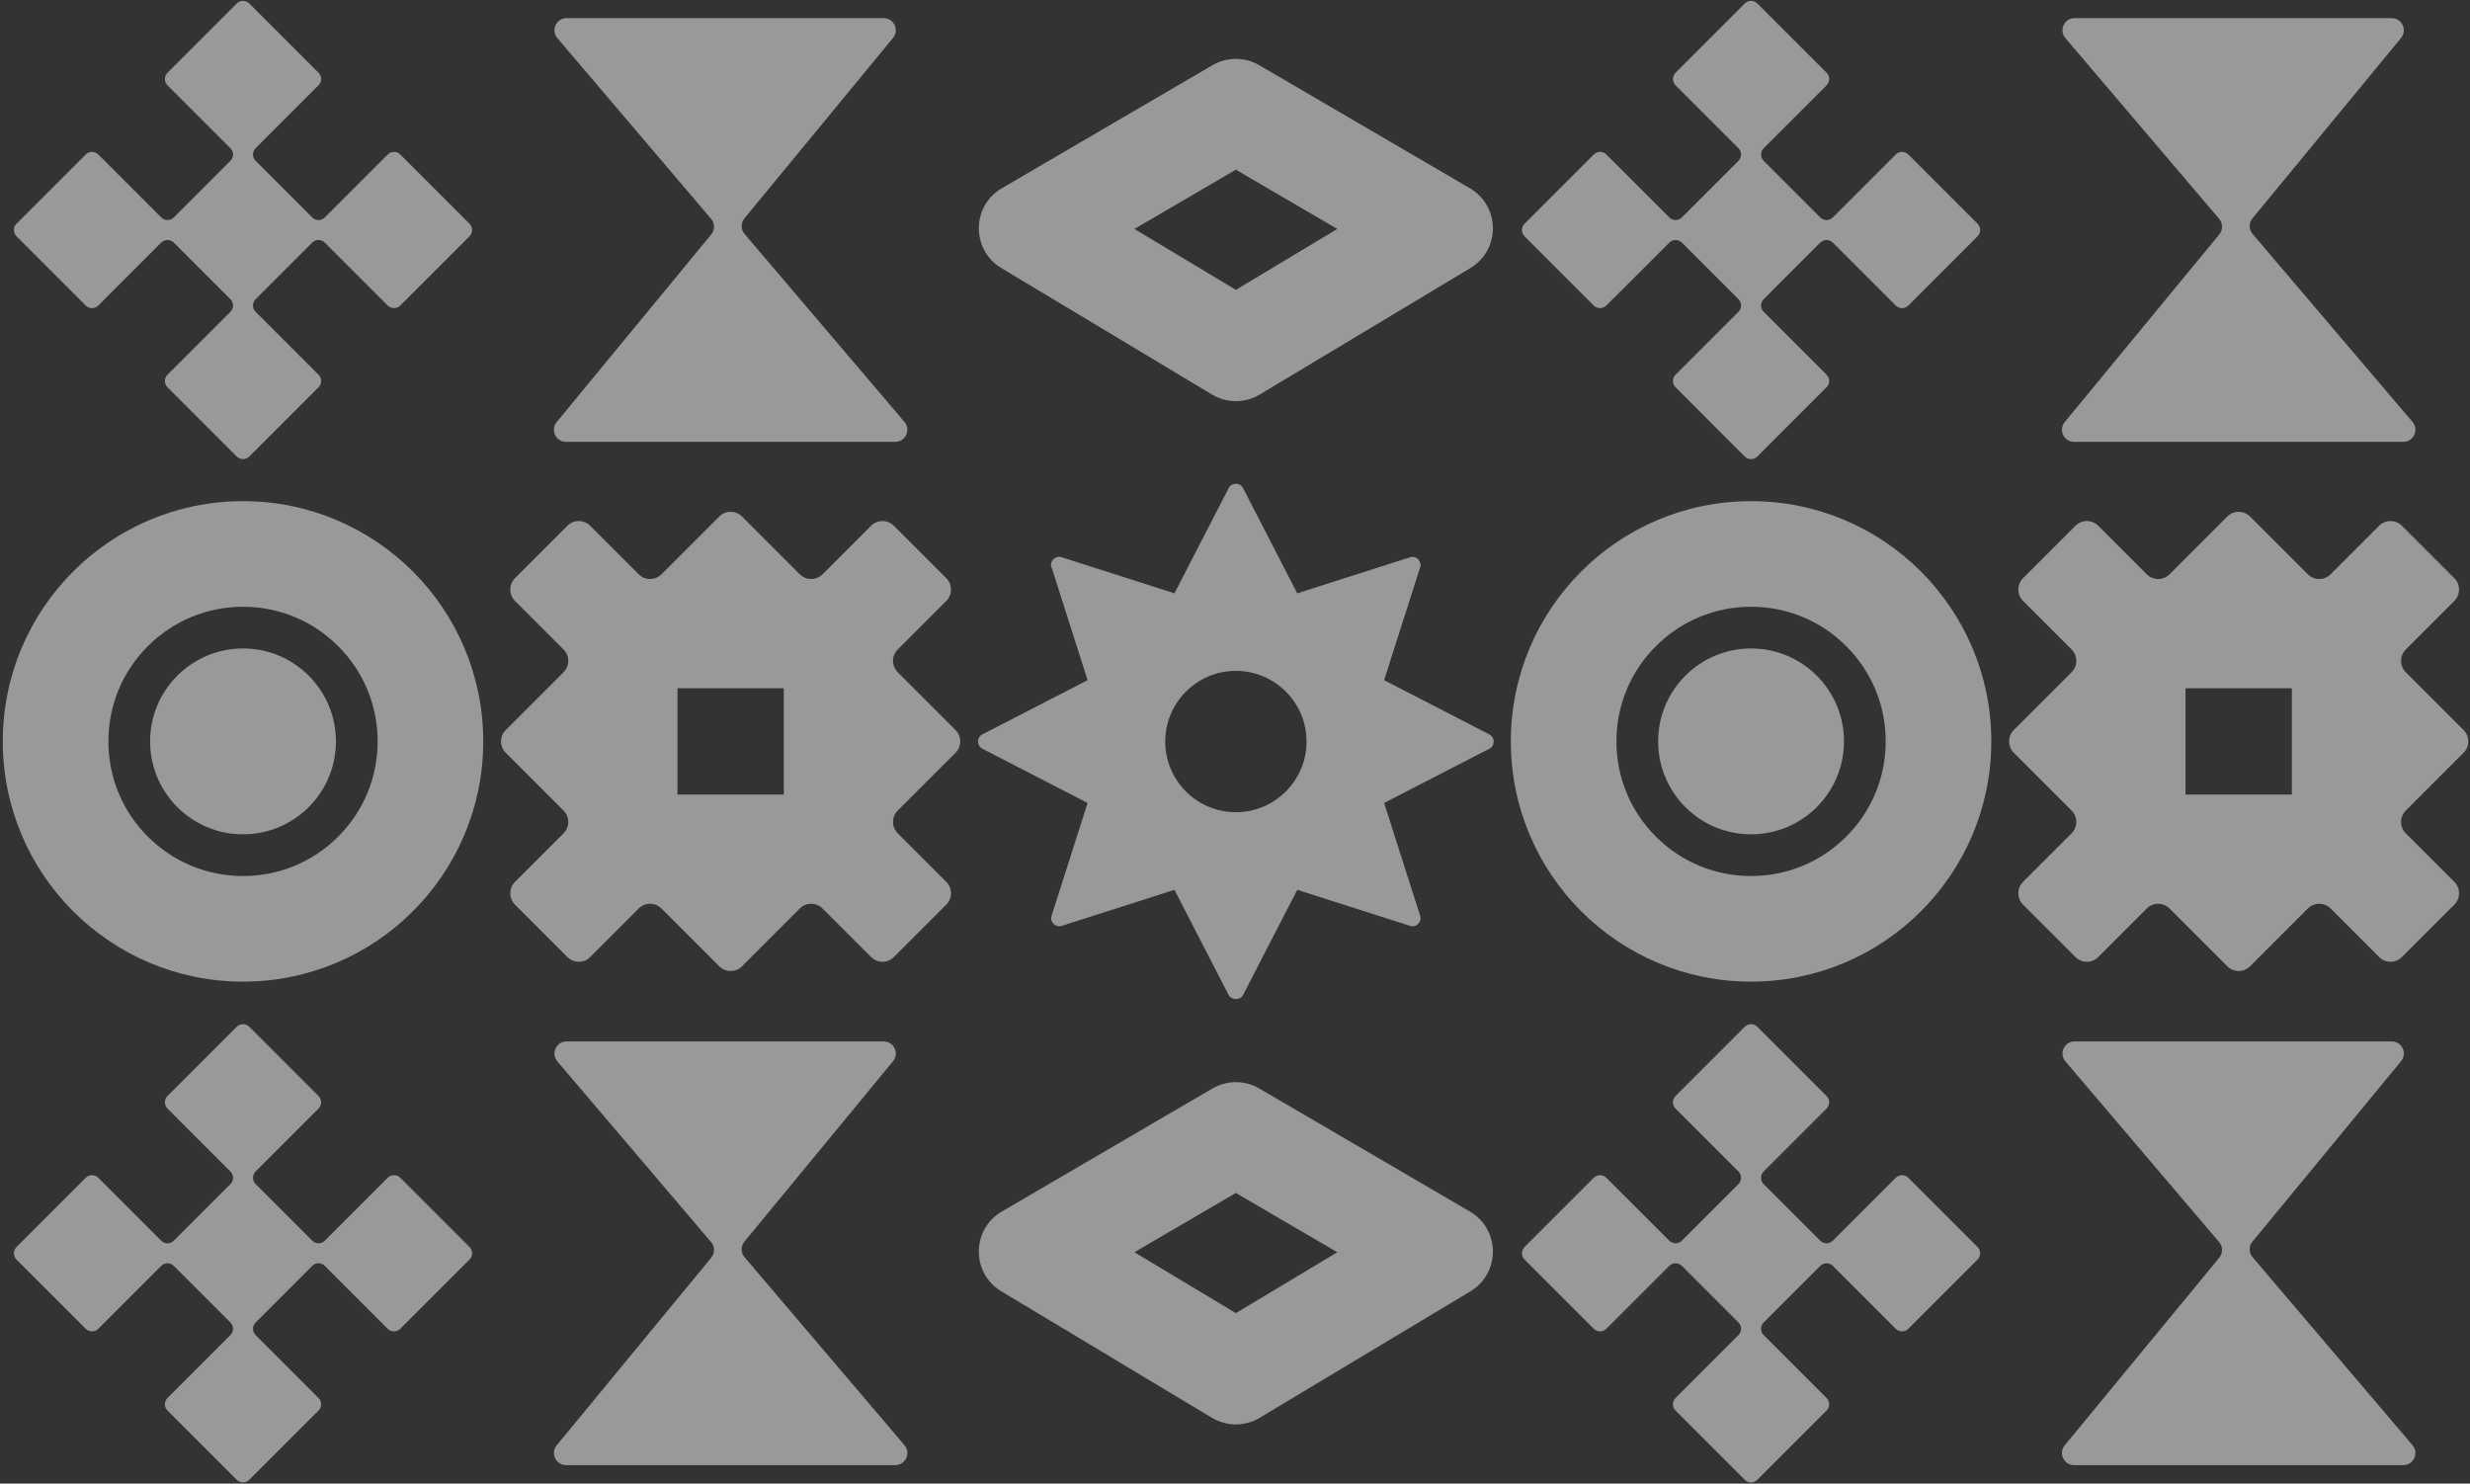 <svg xmlns="http://www.w3.org/2000/svg" width="616" height="370" viewBox="0 0 616 370" fill="none"><rect x="0" y="0" width="616" height="370" fill="#333333" stroke="none"/><g style="mix-blend-mode:soft-light" opacity="0.5"><path d="M244.998 186.728L271.239 200.251L262.259 228.362C261.74 229.918 263.235 231.413 264.791 230.894L292.901 221.911L306.425 248.152C307.128 249.48 309.317 249.48 310.001 248.152L323.524 221.911L351.654 230.894C353.208 231.413 354.68 229.901 354.167 228.362L345.187 200.251L371.428 186.728C372.867 185.986 372.878 183.9 371.428 183.149L345.187 169.625L354.167 141.496C354.686 139.987 353.21 138.467 351.654 138.983L323.524 147.966L310.001 121.725C309.253 120.274 307.164 120.285 306.425 121.725L292.901 147.966L264.791 138.983C263.249 138.369 261.408 140.154 262.379 141.855L271.239 169.625L244.998 183.149C243.545 183.9 243.561 185.986 244.998 186.728ZM290.598 184.937C290.598 175.217 298.496 167.305 308.216 167.305C317.935 167.305 325.848 175.217 325.848 184.937C325.848 194.657 317.935 202.555 308.216 202.555C298.496 202.555 290.598 194.657 290.598 184.937Z" fill="white"></path><path d="M126.137 187.737L140.542 202.142C142.112 203.712 142.112 206.256 140.542 207.823L128.44 219.925C126.87 221.495 126.87 224.039 128.44 225.606L141.507 238.672C143.077 240.243 145.621 240.243 147.188 238.672L159.289 226.571C160.86 225.001 163.403 225.001 164.971 226.571L179.376 240.976C180.946 242.546 183.49 242.546 185.057 240.976L199.462 226.571C201.032 225.001 203.576 225.001 205.143 226.571L217.245 238.672C218.815 240.243 221.358 240.243 222.926 238.672L235.992 225.606C237.562 224.036 237.562 221.492 235.992 219.925L223.891 207.823C222.321 206.253 222.321 203.71 223.891 202.142L238.296 187.737C239.866 186.167 239.866 183.623 238.296 182.056L223.891 167.651C222.321 166.081 222.321 163.537 223.891 161.97L235.992 149.868C237.562 148.298 237.562 145.754 235.992 144.187L222.926 131.121C221.356 129.55 218.812 129.55 217.245 131.121L205.143 143.222C203.573 144.792 201.029 144.792 199.462 143.222L185.057 128.817C183.487 127.247 180.943 127.247 179.376 128.817L164.971 143.222C163.4 144.792 160.857 144.792 159.289 143.222L147.188 131.121C145.618 129.55 143.074 129.55 141.507 131.121L128.44 144.187C126.87 145.757 126.87 148.301 128.44 149.868L140.542 161.97C142.112 163.54 142.112 166.083 140.542 167.651L126.137 182.056C124.567 183.626 124.567 186.17 126.137 187.737ZM168.959 171.639H195.474V198.154H168.959V171.639Z" fill="white"></path><path d="M60.606 244.808C93.695 244.808 120.52 217.984 120.52 184.895C120.52 151.806 93.695 124.982 60.606 124.982C27.518 124.982 0.693 151.806 0.693 184.895C0.693 217.984 27.518 244.808 60.606 244.808ZM36.864 161.152C43.206 154.81 51.637 151.318 60.606 151.318C69.576 151.318 78.007 154.81 84.349 161.152C90.691 167.494 94.183 175.926 94.183 184.895C94.183 193.864 90.691 202.296 84.349 208.638C78.007 214.98 69.576 218.472 60.606 218.472C51.637 218.472 43.206 214.98 36.864 208.638C30.522 202.296 27.03 193.864 27.03 184.895C27.03 175.926 30.522 167.494 36.864 161.152Z" fill="white"></path><path d="M60.607 161.721C47.808 161.721 37.433 172.097 37.433 184.895C37.433 197.694 47.808 208.069 60.607 208.069C73.405 208.069 83.78 197.694 83.78 184.895C83.78 172.097 73.405 161.721 60.607 161.721Z" fill="white"></path><path d="M308.214 72.287L282.912 57.098L308.214 42.319L333.515 57.098L308.214 72.287ZM308.214 100.037C310.275 100.037 312.333 99.488 314.165 98.389L366.701 66.851C374.237 62.327 374.17 51.383 366.582 46.949L314.045 16.261C312.244 15.21 310.227 14.683 308.214 14.683C306.2 14.683 304.183 15.21 302.382 16.261L249.846 46.949C242.257 51.383 242.19 62.324 249.726 66.851L302.262 98.389C304.094 99.488 306.152 100.037 308.214 100.037Z" fill="white"></path><path d="M141.166 110.195H223.268C225.842 110.195 227.237 107.18 225.566 105.219L185.681 58.336C184.732 57.224 184.721 55.589 185.65 54.46L222.713 9.468C224.336 7.499 222.933 4.528 220.381 4.528H141.3C138.725 4.528 137.331 7.543 139.001 9.504L177.353 54.582C178.301 55.695 178.312 57.33 177.383 58.459L138.837 105.256C137.214 107.225 138.617 110.195 141.168 110.195H141.166Z" fill="white"></path><path d="M41.776 96.587L59.037 113.848C59.904 114.716 61.307 114.716 62.175 113.848L79.436 96.587C80.303 95.72 80.303 94.317 79.436 93.45L63.745 77.759C62.877 76.892 62.877 75.489 63.745 74.621L77.865 60.501C78.733 59.633 80.136 59.633 81.003 60.501L96.694 76.192C97.561 77.059 98.964 77.059 99.832 76.192L117.093 58.931C117.96 58.063 117.96 56.66 117.093 55.793L99.832 38.532C98.964 37.664 97.561 37.664 96.694 38.532L81.003 54.223C80.136 55.09 78.733 55.09 77.865 54.223L63.745 40.102C62.877 39.235 62.877 37.832 63.745 36.964L79.436 21.273C80.303 20.406 80.303 19.003 79.436 18.136L62.175 0.875C61.307 0.007 59.904 0.007 59.037 0.875L41.776 18.136C40.909 19.003 40.909 20.406 41.776 21.273L57.467 36.964C58.334 37.832 58.334 39.235 57.467 40.102L43.346 54.223C42.479 55.09 41.076 55.09 40.209 54.223L24.518 38.532C23.65 37.664 22.247 37.664 21.38 38.532L4.119 55.793C3.252 56.66 3.252 58.063 4.119 58.931L21.38 76.192C22.247 77.059 23.65 77.059 24.518 76.192L40.209 60.501C41.076 59.633 42.479 59.633 43.346 60.501L57.467 74.621C58.334 75.489 58.334 76.892 57.467 77.759L41.776 93.45C40.909 94.317 40.909 95.72 41.776 96.587Z" fill="white"></path><path d="M502.232 187.737L516.638 202.142C518.208 203.712 518.208 206.256 516.638 207.823L504.536 219.925C502.966 221.495 502.966 224.039 504.536 225.606L517.603 238.672C519.173 240.243 521.716 240.243 523.284 238.672L535.385 226.571C536.955 225.001 539.499 225.001 541.066 226.571L555.471 240.976C557.042 242.546 559.585 242.546 561.153 240.976L575.558 226.571C577.128 225.001 579.672 225.001 581.239 226.571L593.34 238.672C594.911 240.243 597.454 240.243 599.022 238.672L612.088 225.606C613.658 224.036 613.658 221.492 612.088 219.925L599.987 207.823C598.416 206.253 598.416 203.71 599.987 202.142L614.392 187.737C615.962 186.167 615.962 183.623 614.392 182.056L599.987 167.651C598.416 166.081 598.416 163.537 599.987 161.97L612.088 149.868C613.658 148.298 613.658 145.754 612.088 144.187L599.022 131.121C597.451 129.55 594.908 129.55 593.34 131.121L581.239 143.222C579.669 144.792 577.125 144.792 575.558 143.222L561.153 128.817C559.582 127.247 557.039 127.247 555.471 128.817L541.066 143.222C539.496 144.792 536.953 144.792 535.385 143.222L523.284 131.121C521.714 129.55 519.17 129.55 517.603 131.121L504.536 144.187C502.966 145.757 502.966 148.301 504.536 149.868L516.638 161.97C518.208 163.54 518.208 166.083 516.638 167.651L502.232 182.056C500.662 183.626 500.662 186.17 502.232 187.737ZM545.055 171.639H571.57V198.154H545.055V171.639Z" fill="white"></path><path d="M436.704 244.808C469.793 244.808 496.617 217.984 496.617 184.895C496.617 151.806 469.793 124.982 436.704 124.982C403.616 124.982 376.791 151.806 376.791 184.895C376.791 217.984 403.616 244.808 436.704 244.808ZM412.961 161.152C419.304 154.81 427.735 151.318 436.704 151.318C445.673 151.318 454.105 154.81 460.447 161.152C466.789 167.494 470.281 175.926 470.281 184.895C470.281 193.864 466.789 202.296 460.447 208.638C454.105 214.98 445.673 218.472 436.704 218.472C427.735 218.472 419.304 214.98 412.961 208.638C406.619 202.296 403.127 193.864 403.127 184.895C403.127 175.926 406.619 167.494 412.961 161.152Z" fill="white"></path><path d="M436.704 161.721C423.906 161.721 413.53 172.097 413.53 184.895C413.53 197.694 423.906 208.069 436.704 208.069C449.503 208.069 459.878 197.694 459.878 184.895C459.878 172.097 449.503 161.721 436.704 161.721Z" fill="white"></path><path d="M517.262 110.195H599.362C601.936 110.195 603.33 107.18 601.66 105.219L561.774 58.336C560.826 57.224 560.815 55.589 561.744 54.46L598.807 9.468C600.43 7.499 599.027 4.528 596.475 4.528H517.393C514.819 4.528 513.425 7.543 515.095 9.504L553.447 54.582C554.395 55.695 554.406 57.33 553.477 58.459L514.931 105.256C513.307 107.225 514.71 110.195 517.262 110.195Z" fill="white"></path><path d="M417.871 96.587L435.132 113.848C435.999 114.716 437.402 114.716 438.269 113.848L455.53 96.587C456.398 95.72 456.398 94.317 455.53 93.45L439.84 77.759C438.972 76.892 438.972 75.489 439.84 74.621L453.96 60.501C454.828 59.633 456.23 59.633 457.098 60.501L472.789 76.192C473.656 77.059 475.059 77.059 475.926 76.192L493.187 58.931C494.055 58.063 494.055 56.66 493.187 55.793L475.926 38.532C475.059 37.664 473.656 37.664 472.789 38.532L457.098 54.223C456.23 55.09 454.828 55.09 453.96 54.223L439.84 40.102C438.972 39.235 438.972 37.832 439.84 36.964L455.53 21.273C456.398 20.406 456.398 19.003 455.53 18.136L438.269 0.875C437.402 0.007 435.999 0.007 435.132 0.875L417.871 18.136C417.003 19.003 417.003 20.406 417.871 21.273L433.562 36.964C434.429 37.832 434.429 39.235 433.562 40.102L419.441 54.223C418.573 55.09 417.171 55.09 416.303 54.223L400.612 38.532C399.745 37.664 398.342 37.664 397.475 38.532L380.214 55.793C379.346 56.66 379.346 58.063 380.214 58.931L397.475 76.192C398.342 77.059 399.745 77.059 400.612 76.192L416.303 60.501C417.171 59.633 418.573 59.633 419.441 60.501L433.562 74.621C434.429 75.489 434.429 76.892 433.562 77.759L417.871 93.45C417.003 94.317 417.003 95.72 417.871 96.587Z" fill="white"></path><path d="M308.214 327.48L282.912 312.291L308.214 297.512L333.515 312.291L308.214 327.48ZM308.214 355.23C310.275 355.23 312.333 354.681 314.165 353.582L366.701 322.044C374.237 317.52 374.17 306.576 366.582 302.142L314.045 271.454C312.244 270.403 310.227 269.876 308.214 269.876C306.2 269.876 304.183 270.403 302.382 271.454L249.846 302.142C242.257 306.576 242.19 317.517 249.726 322.044L302.262 353.582C304.094 354.681 306.152 355.23 308.214 355.23Z" fill="white"></path><path d="M141.166 365.387H223.268C225.842 365.387 227.237 362.372 225.566 360.412L185.681 313.529C184.732 312.416 184.721 310.782 185.65 309.652L222.713 264.66C224.336 262.691 222.933 259.721 220.381 259.721H141.3C138.725 259.721 137.331 262.736 139.001 264.696L177.353 309.775C178.301 310.888 178.312 312.522 177.383 313.651L138.837 360.448C137.214 362.417 138.617 365.387 141.168 365.387H141.166Z" fill="white"></path><path d="M41.776 351.78L59.037 369.041C59.904 369.908 61.307 369.908 62.175 369.041L79.436 351.78C80.303 350.912 80.303 349.51 79.436 348.642L63.745 332.951C62.877 332.084 62.877 330.681 63.745 329.814L77.865 315.693C78.733 314.826 80.136 314.826 81.003 315.693L96.694 331.384C97.561 332.251 98.964 332.251 99.832 331.384L117.093 314.123C117.96 313.255 117.96 311.853 117.093 310.985L99.832 293.724C98.964 292.857 97.561 292.857 96.694 293.724L81.003 309.415C80.136 310.282 78.733 310.282 77.865 309.415L63.745 295.294C62.877 294.427 62.877 293.024 63.745 292.157L79.436 276.466C80.303 275.599 80.303 274.196 79.436 273.328L62.175 256.067C61.307 255.2 59.904 255.2 59.037 256.067L41.776 273.328C40.909 274.196 40.909 275.599 41.776 276.466L57.467 292.157C58.334 293.024 58.334 294.427 57.467 295.294L43.346 309.415C42.479 310.282 41.076 310.282 40.209 309.415L24.518 293.724C23.65 292.857 22.247 292.857 21.38 293.724L4.119 310.985C3.252 311.853 3.252 313.255 4.119 314.123L21.38 331.384C22.247 332.251 23.65 332.251 24.518 331.384L40.209 315.693C41.076 314.826 42.479 314.826 43.346 315.693L57.467 329.814C58.334 330.681 58.334 332.084 57.467 332.951L41.776 348.642C40.909 349.51 40.909 350.912 41.776 351.78Z" fill="white"></path><path d="M517.262 365.387H599.362C601.936 365.387 603.33 362.372 601.66 360.412L561.774 313.529C560.826 312.416 560.815 310.782 561.744 309.652L598.807 264.657C600.43 262.688 599.027 259.718 596.475 259.718H517.393C514.819 259.718 513.425 262.733 515.095 264.693L553.447 309.772C554.395 310.885 554.406 312.519 553.477 313.649L514.931 360.448C513.307 362.417 514.71 365.387 517.262 365.387Z" fill="white"></path><path d="M417.871 351.78L435.132 369.041C435.999 369.908 437.402 369.908 438.269 369.041L455.53 351.78C456.398 350.912 456.398 349.51 455.53 348.642L439.84 332.951C438.972 332.084 438.972 330.681 439.84 329.814L453.96 315.693C454.828 314.826 456.23 314.826 457.098 315.693L472.789 331.384C473.656 332.251 475.059 332.251 475.926 331.384L493.187 314.123C494.055 313.255 494.055 311.853 493.187 310.985L475.926 293.724C475.059 292.857 473.656 292.857 472.789 293.724L457.098 309.415C456.23 310.282 454.828 310.282 453.96 309.415L439.84 295.294C438.972 294.427 438.972 293.024 439.84 292.157L455.53 276.466C456.398 275.599 456.398 274.196 455.53 273.328L438.269 256.067C437.402 255.2 435.999 255.2 435.132 256.067L417.871 273.328C417.003 274.196 417.003 275.599 417.871 276.466L433.562 292.157C434.429 293.024 434.429 294.427 433.562 295.294L419.441 309.415C418.573 310.282 417.171 310.282 416.303 309.415L400.612 293.724C399.745 292.857 398.342 292.857 397.475 293.724L380.214 310.985C379.346 311.853 379.346 313.255 380.214 314.123L397.475 331.384C398.342 332.251 399.745 332.251 400.612 331.384L416.303 315.693C417.171 314.826 418.573 314.826 419.441 315.693L433.562 329.814C434.429 330.681 434.429 332.084 433.562 332.951L417.871 348.642C417.003 349.51 417.003 350.912 417.871 351.78Z" fill="white"></path></g></svg>